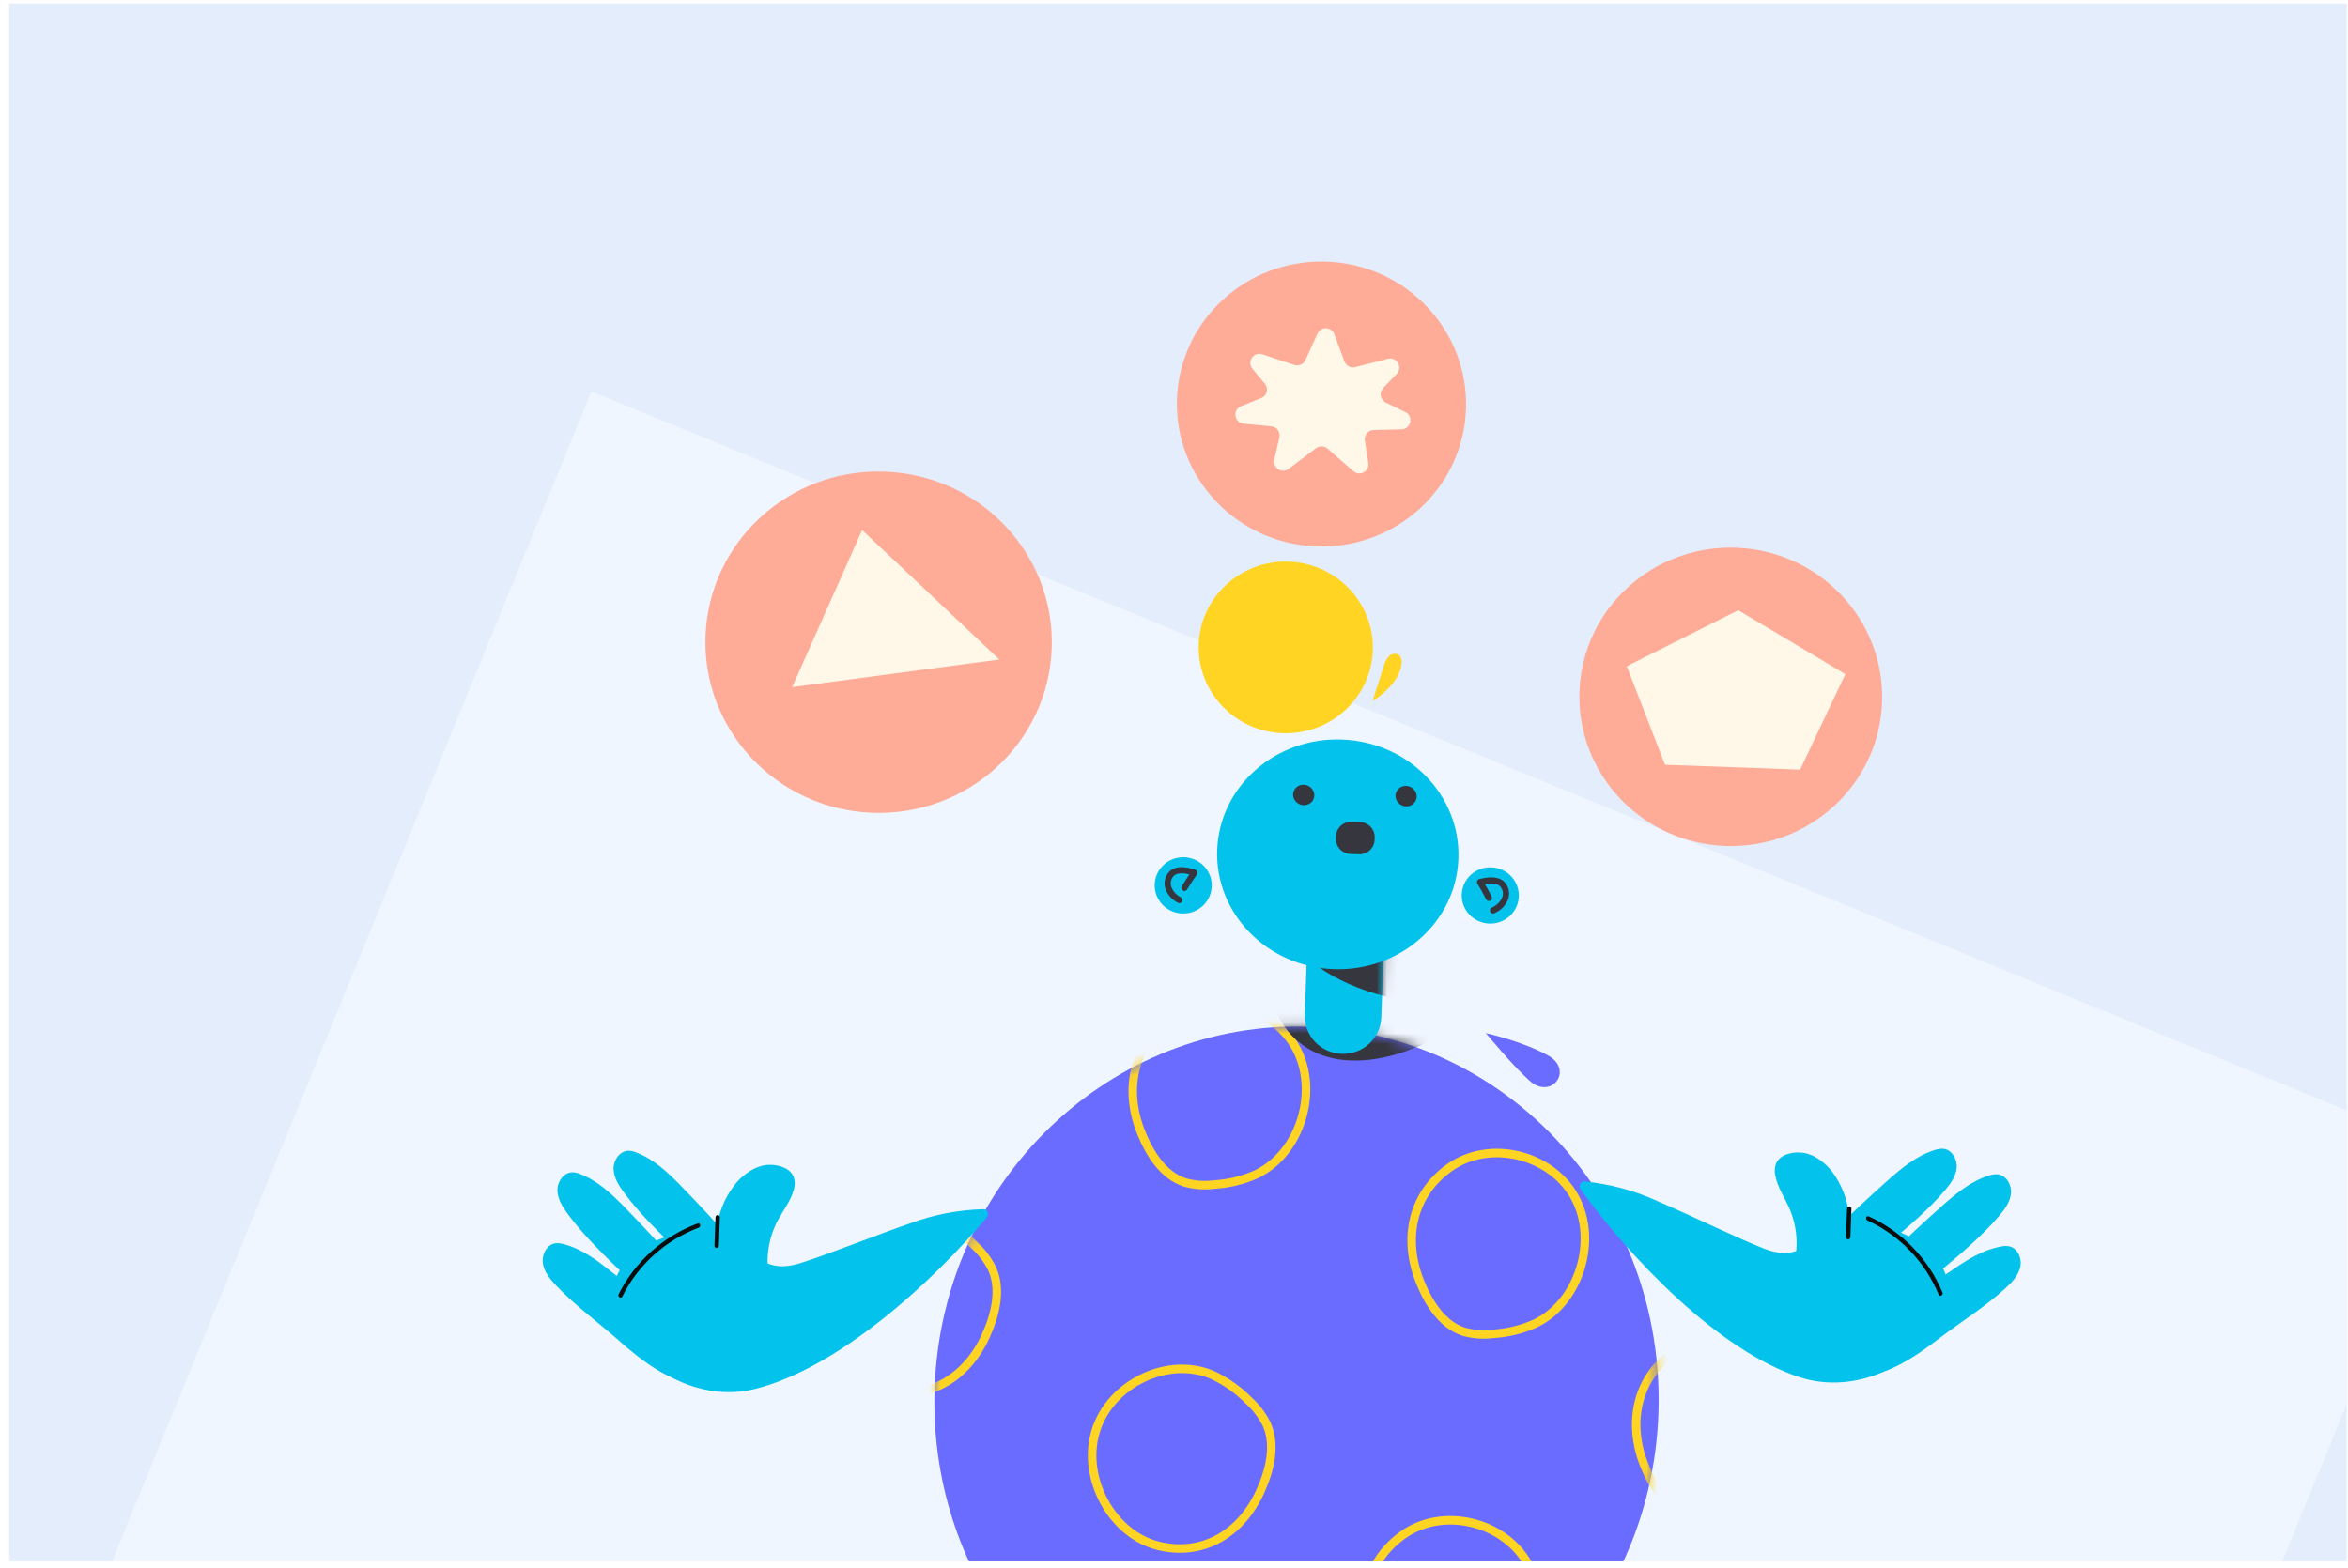 <svg width="226" height="151" viewBox="0 0 226 151" fill="none" xmlns="http://www.w3.org/2000/svg">
<g clip-path="url(#clip0_353_294372)">
<rect width="225" height="150" transform="translate(0.887 0.334)" fill="#E4EDFB"/>
<rect x="56.926" y="37.693" width="193.299" height="202.32" transform="rotate(22.276 56.926 37.693)" fill="#F0F6FF"/>
<path d="M105.848 116.692C105.848 116.692 101.415 118.004 99.719 118.896C98.854 119.35 98.404 120.281 98.89 121.107C99.426 122.015 100.588 122.018 101.443 121.379C103.699 119.7 105.848 116.692 105.848 116.692Z" fill="#696CFF"/>
<path d="M102.951 110.442C102.951 110.442 100.66 110.498 99.732 110.709C99.259 110.815 98.917 111.207 99.036 111.67C99.168 112.179 99.715 112.332 100.217 112.136C101.52 111.617 102.951 110.442 102.951 110.442Z" fill="#696CFF"/>
<path d="M143.012 99.467C143.012 99.467 145.93 102.999 147.403 104.2C148.159 104.812 149.211 104.868 149.815 104.112C150.475 103.281 150.042 102.221 149.117 101.687C146.673 100.278 143.012 99.467 143.012 99.467Z" fill="#696CFF"/>
<g style="mix-blend-mode:screen">
<path d="M121.021 148.545C121.172 148.551 121.3 148.434 121.305 148.284C121.311 148.135 121.192 148.009 121.04 148.004C120.889 147.998 120.761 148.115 120.756 148.265C120.75 148.414 120.869 148.54 121.021 148.545Z" fill="#AD93F5"/>
</g>
<g style="mix-blend-mode:screen">
<path d="M113.649 143.491C113.741 143.495 113.817 143.425 113.82 143.335C113.824 143.245 113.752 143.169 113.661 143.166C113.57 143.163 113.493 143.233 113.49 143.323C113.487 143.413 113.558 143.488 113.649 143.491Z" fill="#AD93F5"/>
</g>
<g style="mix-blend-mode:screen">
<path d="M128.763 139.4C128.915 139.405 129.042 139.289 129.047 139.139C129.053 138.99 128.934 138.864 128.782 138.859C128.631 138.853 128.503 138.97 128.498 139.119C128.493 139.269 128.611 139.395 128.763 139.4Z" fill="#AD93F5"/>
</g>
<g style="mix-blend-mode:screen">
<path d="M119.88 138.65C119.971 138.653 120.048 138.583 120.051 138.493C120.054 138.403 119.983 138.328 119.892 138.325C119.8 138.321 119.724 138.392 119.721 138.481C119.717 138.571 119.789 138.647 119.88 138.65Z" fill="#AD93F5"/>
</g>
<path d="M123.495 170.902C142.732 171.595 158.908 156.029 159.624 136.134C160.341 116.24 145.327 99.55 126.09 98.857C106.853 98.164 90.677 113.73 89.96 133.625C89.243 153.519 104.257 170.209 123.495 170.902Z" fill="#696CFF"/>
<mask id="mask0_353_294372" style="mask-type:alpha" maskUnits="userSpaceOnUse" x="89" y="98" width="71" height="73">
<path d="M123.495 170.904C142.732 171.597 158.908 156.031 159.624 136.137C160.341 116.242 145.327 99.553 126.09 98.86C106.853 98.167 90.677 113.733 89.96 133.627C89.243 153.522 104.257 170.211 123.495 170.904Z" fill="#696CFF"/>
</mask>
<g mask="url(#mask0_353_294372)">
<path d="M136.672 123.392C137.505 125.463 138.824 127.553 140.898 128.221C141.809 128.471 142.762 128.54 143.7 128.423C145.113 128.34 146.499 128 147.787 127.42C151.994 125.402 153.853 119.386 151.556 115.233C149.259 111.08 143.307 109.694 139.503 112.43C135.88 115.02 135.042 119.326 136.672 123.392Z" stroke="#FFD422" stroke-width="0.82" stroke-miterlimit="10"/>
<path d="M109.83 109.019C110.663 111.093 111.982 113.183 114.056 113.848C114.967 114.101 115.92 114.17 116.857 114.051C118.271 113.968 119.657 113.629 120.945 113.05C125.152 111.032 127.011 105.016 124.714 100.863C122.416 96.71 116.465 95.325 112.661 98.06C109.03 100.65 108.192 104.953 109.83 109.019Z" stroke="#FFD422" stroke-width="0.82" stroke-miterlimit="10"/>
<path d="M141.51 93.511C142.343 95.583 143.661 97.675 145.733 98.34C146.644 98.591 147.597 98.659 148.535 98.543C149.948 98.46 151.334 98.121 152.622 97.542C156.829 95.522 158.688 89.508 156.391 85.353C154.094 81.197 148.145 79.814 144.339 82.549C140.715 85.139 139.877 89.446 141.51 93.511Z" stroke="#FFD422" stroke-width="0.82" stroke-miterlimit="10"/>
<path d="M75.752 104.921C76.585 106.993 77.903 109.085 79.975 109.75C80.886 110.002 81.84 110.07 82.779 109.952C84.192 109.87 85.578 109.531 86.866 108.952C91.074 106.931 92.935 100.918 90.635 96.765C88.335 92.612 82.389 91.226 78.583 93.962C74.96 96.546 74.119 100.853 75.752 104.921Z" stroke="#FFD422" stroke-width="0.82" stroke-miterlimit="10"/>
<path d="M132.194 158.751C133.024 160.823 134.345 162.915 136.417 163.581C137.328 163.831 138.28 163.9 139.218 163.783C140.632 163.701 142.017 163.362 143.305 162.783C147.513 160.762 149.372 154.749 147.075 150.593C144.777 146.437 138.829 145.054 135.022 147.79C131.399 150.38 130.561 154.686 132.194 158.751Z" stroke="#FFD422" stroke-width="0.82" stroke-miterlimit="10"/>
<path d="M158.283 141.109C159.116 143.181 160.434 145.273 162.506 145.938C163.418 146.19 164.371 146.259 165.31 146.14C166.724 146.058 168.109 145.719 169.397 145.14C173.605 143.12 175.466 137.106 173.166 132.951C170.866 128.795 164.921 127.412 161.114 130.15C157.491 132.737 156.65 137.044 158.283 141.109Z" stroke="#FFD422" stroke-width="0.82" stroke-miterlimit="10"/>
<path d="M121.295 143.613C122.219 141.578 122.83 139.158 121.917 137.124C121.49 136.262 120.901 135.488 120.182 134.841C119.189 133.829 118.019 133 116.729 132.395C112.475 130.538 106.911 133.17 105.48 137.732C104.049 142.294 107.047 147.777 111.561 148.85C115.835 149.864 119.479 147.602 121.295 143.613Z" stroke="#FFD422" stroke-width="0.82" stroke-miterlimit="10"/>
<path d="M94.872 128.64C95.796 126.605 96.407 124.186 95.495 122.151C95.067 121.29 94.478 120.515 93.76 119.869C92.766 118.857 91.597 118.03 90.307 117.426C86.053 115.569 80.489 118.201 79.055 122.762C77.621 127.324 80.624 132.807 85.136 133.88C89.413 134.891 93.049 132.629 94.872 128.64Z" stroke="#FFD422" stroke-width="0.82" stroke-miterlimit="10"/>
<path d="M140.249 87.546C134.806 89.831 122.421 96.487 122.421 96.487C126.736 108.433 145.236 98.989 146.901 89.957C147.257 88.011 141.088 87.19 140.249 87.546Z" fill="#36363F"/>
</g>
<path d="M143.344 88.92C144.86 88.975 146.133 87.807 146.187 86.313C146.241 84.818 145.055 83.562 143.539 83.507C142.022 83.453 140.749 84.62 140.695 86.115C140.642 87.61 141.827 88.866 143.344 88.92Z" fill="#03C3EC"/>
<path d="M143.306 86.447C143.044 85.923 142.76 85.415 142.454 84.925C143.184 84.75 144.057 84.612 144.595 85.126C144.775 85.32 144.895 85.561 144.937 85.821C144.98 86.081 144.944 86.347 144.835 86.587C144.606 87.067 144.205 87.448 143.709 87.654" stroke="#36363F" stroke-width="0.595" stroke-linecap="round" stroke-linejoin="round"/>
<path d="M113.789 87.95C115.305 88.004 116.578 86.837 116.632 85.342C116.686 83.847 115.5 82.591 113.984 82.537C112.468 82.482 111.195 83.65 111.141 85.144C111.087 86.639 112.273 87.895 113.789 87.95Z" fill="#03C3EC"/>
<path d="M114.008 85.483C114.305 84.979 114.626 84.498 114.964 84.026C114.251 83.799 113.391 83.599 112.817 84.073C112.622 84.252 112.486 84.485 112.424 84.741C112.362 84.997 112.378 85.266 112.47 85.513C112.665 86.007 113.037 86.415 113.516 86.658" stroke="#36363F" stroke-width="0.595" stroke-linecap="round" stroke-linejoin="round"/>
<path d="M125.821 91.223L125.587 97.706C125.57 98.182 125.648 98.658 125.817 99.105C125.987 99.552 126.244 99.961 126.573 100.311C126.903 100.66 127.3 100.942 127.74 101.14C128.18 101.338 128.656 101.449 129.139 101.466C129.622 101.483 130.104 101.407 130.557 101.241C131.01 101.074 131.426 100.822 131.78 100.497C132.133 100.173 132.419 99.783 132.62 99.349C132.821 98.916 132.933 98.447 132.95 97.971L133.203 90.955C133.203 90.955 125.825 91.094 125.821 91.223Z" fill="#03C3EC"/>
<mask id="mask1_353_294372" style="mask-type:alpha" maskUnits="userSpaceOnUse" x="125" y="90" width="9" height="12">
<path d="M125.817 91.223L125.583 97.706C125.566 98.183 125.644 98.658 125.814 99.105C125.983 99.552 126.24 99.962 126.57 100.311C126.899 100.66 127.296 100.942 127.736 101.14C128.176 101.338 128.652 101.449 129.135 101.466C129.619 101.483 130.1 101.407 130.553 101.241C131.007 101.074 131.422 100.822 131.776 100.497C132.13 100.173 132.415 99.783 132.616 99.349C132.817 98.916 132.929 98.448 132.946 97.971L133.199 90.956C133.199 90.956 125.821 91.094 125.817 91.223Z" fill="#03C3EC"/>
</mask>
<g mask="url(#mask1_353_294372)">
<path d="M122.177 87.141C122.389 88.511 123.25 89.691 124.188 90.722C127.507 94.36 131.82 95.837 136.713 96.637C135.218 94.02 134.646 92.057 134.532 89.054C131.307 89.399 128.031 89.742 124.839 89.182C121.648 88.621 118.488 87.021 116.812 84.282" fill="#36363F"/>
</g>
<path d="M128.367 93.312C134.779 93.543 140.155 88.781 140.375 82.675C140.595 76.57 135.576 71.433 129.164 71.202C122.752 70.971 117.376 75.733 117.156 81.839C116.937 87.944 121.956 93.081 128.367 93.312Z" fill="#03C3EC"/>
<path d="M130.859 82.251L129.933 82.218C129.55 82.189 129.193 82.013 128.941 81.727C128.689 81.441 128.562 81.069 128.587 80.691L128.592 80.547C128.594 80.168 128.747 79.805 129.019 79.538C129.291 79.271 129.66 79.121 130.044 79.121L130.971 79.154C131.354 79.183 131.709 79.359 131.961 79.645C132.213 79.931 132.339 80.303 132.314 80.681L132.309 80.825C132.306 81.203 132.153 81.565 131.882 81.832C131.61 82.099 131.243 82.25 130.859 82.251Z" fill="#36363F"/>
<g style="mix-blend-mode:screen">
<g style="mix-blend-mode:screen">
<path d="M125.921 78.587C126.601 79.899 123.401 80.129 122.783 79.965C122.464 79.882 122.097 79.632 122.172 79.286C122.207 79.161 122.278 79.047 122.375 78.959C122.697 78.61 123.1 78.342 123.549 78.179C123.998 78.016 124.481 77.962 124.957 78.021C125.151 78.034 125.34 78.091 125.508 78.19C125.676 78.288 125.817 78.424 125.921 78.587Z" fill="#03C3EC"/>
</g>
</g>
<g style="mix-blend-mode:screen">
<g style="mix-blend-mode:screen">
<path d="M135.62 78.553C134.774 79.761 137.905 80.41 138.548 80.33C138.877 80.288 139.273 80.099 139.244 79.737C139.224 79.608 139.17 79.487 139.087 79.386C138.815 78.996 138.452 78.677 138.029 78.455C137.606 78.232 137.135 78.114 136.655 78.108C136.459 78.096 136.263 78.13 136.083 78.207C135.903 78.284 135.744 78.403 135.62 78.553Z" fill="#03C3EC"/>
</g>
</g>
<path d="M126.402 76.995C126.648 76.513 126.437 75.917 125.93 75.665C125.423 75.412 124.811 75.597 124.564 76.08C124.317 76.562 124.528 77.157 125.036 77.41C125.543 77.663 126.155 77.477 126.402 76.995Z" fill="#36363F"/>
<path d="M136.257 77.11C136.504 76.628 136.293 76.032 135.785 75.779C135.278 75.526 134.667 75.712 134.42 76.194C134.173 76.676 134.384 77.272 134.891 77.525C135.399 77.778 136.01 77.592 136.257 77.11Z" fill="#36363F"/>
<path d="M134.72 63.12C134.8 63.225 134.858 63.346 134.89 63.474C134.921 63.602 134.926 63.735 134.905 63.865C134.799 65.484 133.054 66.931 132.103 67.489C132.468 66.369 132.831 65.248 133.194 64.126C133.278 63.765 133.456 63.433 133.71 63.16C133.842 63.03 134.019 62.953 134.206 62.946C134.394 62.938 134.577 63 134.72 63.12Z" fill="#FFD422"/>
<path d="M123.459 70.594C128.086 70.76 131.97 67.198 132.134 62.637C132.299 58.076 128.681 54.244 124.054 54.077C119.427 53.91 115.543 57.473 115.378 62.034C115.214 66.594 118.832 70.427 123.459 70.594Z" fill="#FFD422"/>
<path d="M68.994 118.321C69.145 116.849 69.694 115.443 70.584 114.252C71.136 113.472 71.885 112.849 72.758 112.443C73.195 112.246 73.67 112.144 74.15 112.146C74.631 112.148 75.105 112.253 75.541 112.453C75.884 112.612 76.166 112.874 76.346 113.203C76.523 113.632 76.541 114.11 76.396 114.551C76.105 115.651 75.358 116.564 74.827 117.571C73.826 119.504 73.61 121.74 74.222 123.826L73.699 122.288C73.397 122.942 72.573 123.217 71.855 123.125C70.831 122.991 69.947 122.252 69.474 121.334C69.026 120.395 68.86 119.35 68.994 118.321Z" fill="#03C3EC"/>
<path d="M70.399 119.416C68.858 117.666 67.271 115.953 65.638 114.276C64.35 112.955 62.983 111.626 61.252 110.963C61.016 110.863 60.764 110.805 60.508 110.793C59.655 110.795 59.034 111.701 59.056 112.543C59.077 113.384 59.556 114.138 60.058 114.819C61.524 116.8 63.303 118.532 65.074 120.254C65.752 120.92 66.461 121.6 67.335 122.001C68.209 122.402 69.298 122.469 70.093 121.934C70.888 121.399 71.176 120.157 70.519 119.466" fill="#03C3EC"/>
<path d="M64.997 121.488C63.456 119.739 61.869 118.026 60.236 116.349C58.95 115.03 57.58 113.701 55.849 113.038C55.615 112.937 55.364 112.879 55.108 112.868C54.255 112.867 53.632 113.776 53.653 114.617C53.674 115.459 54.156 116.213 54.656 116.894C56.122 118.875 57.901 120.607 59.671 122.329C60.35 122.995 61.059 123.674 61.933 124.073C62.806 124.472 63.896 124.543 64.691 124.008C65.485 123.473 65.776 122.232 65.117 121.539" fill="#03C3EC"/>
<path d="M53.485 119.701C53.74 119.683 53.997 119.711 54.242 119.784C56.041 120.242 57.557 121.402 58.994 122.565C60.383 123.687 70.502 130.731 67.9 132.655C65.663 134.309 61.298 130.602 59.627 129.124C57.604 127.321 55.379 125.738 53.52 123.763C52.937 123.146 52.37 122.449 52.249 121.618C52.129 120.787 52.638 119.8 53.485 119.701Z" fill="#03C3EC"/>
<path d="M61.939 120.069C63.52 119.112 65.363 118.689 67.172 118.283C72.133 117.166 71.639 123.266 76.956 121.638C79.458 120.869 84.122 118.991 87.57 117.796C89.835 116.952 92.228 116.488 94.649 116.42C95.005 116.408 95.208 116.842 95.03 117.15C95.016 117.176 94.999 117.2 94.981 117.222C89.82 123.362 80.708 131.748 72.623 133.741C67.294 135.055 61.211 131.833 59.391 126.726C59.106 126.003 58.962 125.234 58.969 124.459C59.056 122.628 60.353 121.026 61.939 120.069Z" fill="#03C3EC"/>
<path d="M67.147 117.797C63.829 119.038 61.112 121.472 59.542 124.609C59.424 124.848 59.778 125.08 59.898 124.832C61.409 121.787 64.034 119.419 67.245 118.203C67.495 118.108 67.401 117.703 67.147 117.797Z" fill="#0A0D0E"/>
<path d="M68.868 117.19L68.769 119.935C68.767 119.99 68.787 120.043 68.825 120.084C68.863 120.124 68.916 120.148 68.972 120.15C69.028 120.152 69.082 120.132 69.123 120.094C69.164 120.057 69.188 120.005 69.19 119.95L69.289 117.205C69.291 117.15 69.27 117.096 69.232 117.056C69.194 117.016 69.141 116.992 69.086 116.99C69.03 116.988 68.975 117.008 68.934 117.045C68.894 117.083 68.87 117.135 68.868 117.19Z" fill="#0A0D0E"/>
<path d="M177.993 117.494C177.948 116.015 177.501 114.574 176.698 113.322C176.203 112.505 175.501 111.828 174.66 111.36C174.239 111.131 173.772 110.996 173.292 110.964C172.813 110.931 172.332 111.002 171.883 111.172C171.53 111.304 171.229 111.545 171.027 111.859C170.819 112.275 170.767 112.75 170.88 113.201C171.09 114.319 171.768 115.286 172.227 116.328C173.093 118.325 173.156 120.572 172.401 122.611L173.034 121.115C173.291 121.789 174.092 122.12 174.813 122.079C175.846 122.022 176.781 121.347 177.319 120.468C177.825 119.559 178.059 118.528 177.993 117.494Z" fill="#03C3EC"/>
<path d="M176.524 118.485C178.188 116.852 179.895 115.257 181.642 113.702C183.022 112.479 184.482 111.25 186.256 110.715C186.498 110.631 186.753 110.592 187.01 110.599C187.858 110.66 188.414 111.611 188.333 112.446C188.251 113.282 187.719 114.004 187.169 114.644C185.564 116.515 183.665 118.114 181.775 119.704C181.05 120.32 180.294 120.949 179.394 121.284C178.494 121.619 177.402 121.612 176.648 121.021C175.894 120.43 175.696 119.169 176.4 118.527" fill="#03C3EC"/>
<path d="M181.746 120.943C183.413 119.309 185.12 117.715 186.867 116.159C188.245 114.934 189.707 113.707 191.481 113.171C191.722 113.088 191.977 113.05 192.232 113.057C193.083 113.118 193.639 114.066 193.558 114.904C193.476 115.742 192.942 116.461 192.391 117.102C190.789 118.973 188.89 120.572 187 122.162C186.275 122.778 185.519 123.405 184.619 123.742C183.719 124.079 182.625 124.069 181.873 123.476C181.121 122.883 180.909 121.626 181.635 120.985" fill="#03C3EC"/>
<path d="M193.363 119.99C193.11 119.952 192.852 119.961 192.603 120.016C190.775 120.342 189.179 121.391 187.662 122.447C186.196 123.469 175.597 129.764 178.054 131.871C180.165 133.681 184.786 130.298 186.56 128.932C188.707 127.28 191.04 125.86 193.037 124.024C193.66 123.451 194.276 122.799 194.458 121.976C194.64 121.154 194.2 120.149 193.363 119.99Z" fill="#03C3EC"/>
<path d="M184.908 119.745C183.4 118.677 181.59 118.124 179.817 117.587C174.95 116.116 175.003 122.236 169.818 120.229C167.378 119.28 162.86 117.071 159.507 115.633C157.305 114.627 154.948 113.992 152.534 113.754C152.179 113.713 151.946 114.132 152.101 114.452C152.113 114.479 152.128 114.506 152.145 114.53C156.857 121.032 165.342 130.052 173.264 132.612C178.481 134.308 184.784 131.531 186.966 126.567C187.3 125.866 187.495 125.108 187.541 124.334C187.595 122.507 186.416 120.813 184.908 119.745Z" fill="#03C3EC"/>
<path d="M179.745 117.506C182.86 118.951 185.307 121.501 186.597 124.647C186.698 124.895 187.063 124.696 186.967 124.45C185.626 121.209 183.091 118.587 179.872 117.111C179.625 116.998 179.503 117.396 179.745 117.506Z" fill="#0A0D0E"/>
<path d="M177.782 116.36L177.683 119.105C177.681 119.16 177.701 119.213 177.739 119.254C177.777 119.294 177.83 119.318 177.886 119.32C177.942 119.322 177.996 119.302 178.037 119.264C178.078 119.227 178.102 119.175 178.104 119.12L178.203 116.375C178.205 116.32 178.184 116.266 178.146 116.226C178.108 116.186 178.056 116.162 178 116.16C177.944 116.158 177.889 116.178 177.849 116.215C177.808 116.253 177.784 116.305 177.782 116.36Z" fill="#0A0D0E"/>
<path d="M83.977 78.256C93.178 78.588 100.902 71.504 101.229 62.434C101.556 53.364 94.362 45.743 85.16 45.412C75.959 45.081 68.235 52.164 67.908 61.234C67.582 70.303 74.776 77.925 83.977 78.256Z" fill="#FEAB97"/>
<path d="M96.194 63.501L82.98 51.034L76.244 66.162L96.194 63.501Z" fill="#FFF7E7"/>
<path d="M166.072 81.447C174.114 81.736 180.866 75.544 181.152 67.617C181.437 59.689 175.149 53.027 167.106 52.738C159.063 52.448 152.311 58.64 152.026 66.567C151.74 74.495 158.029 81.157 166.072 81.447Z" fill="#FEAB97"/>
<path d="M167.307 58.751L177.619 64.904L173.265 74.101L160.261 73.633L156.579 64.146L167.307 58.751Z" fill="#FFF7E7"/>
<path d="M126.701 52.608C134.382 52.884 140.83 46.971 141.103 39.4C141.375 31.829 135.37 25.467 127.689 25.19C120.008 24.914 113.56 30.827 113.287 38.398C113.015 45.969 119.02 52.331 126.701 52.608Z" fill="#FEAB97"/>
<path d="M126.812 32.114C127.136 31.402 128.16 31.439 128.432 32.172L129.408 34.802C129.564 35.222 130.012 35.457 130.446 35.346L133.584 34.544C134.437 34.327 135.043 35.361 134.435 35.999L133.133 37.364C132.724 37.794 132.85 38.497 133.383 38.757L135.263 39.674C136.088 40.077 135.818 41.316 134.9 41.339L132.217 41.405C131.688 41.418 131.292 41.892 131.372 42.415L131.705 44.571C131.83 45.379 130.878 45.903 130.262 45.365L127.777 43.195C127.464 42.922 127.004 42.906 126.672 43.155L124.037 45.141C123.384 45.633 122.472 45.042 122.655 44.245L123.142 42.118C123.26 41.603 122.898 41.101 122.372 41.05L119.701 40.791C118.787 40.702 118.607 39.447 119.459 39.105L121.399 38.325C121.95 38.104 122.126 37.412 121.749 36.954L120.549 35.498C119.989 34.819 120.667 33.831 121.503 34.109L124.574 35.134C125 35.276 125.464 35.074 125.65 34.666L126.812 32.114Z" fill="#FFF7E7"/>
</g>
<defs>
<clipPath id="clip0_353_294372">
<rect width="225" height="150" fill="white" transform="translate(0.887 0.334)"/>
</clipPath>
</defs>
</svg>
